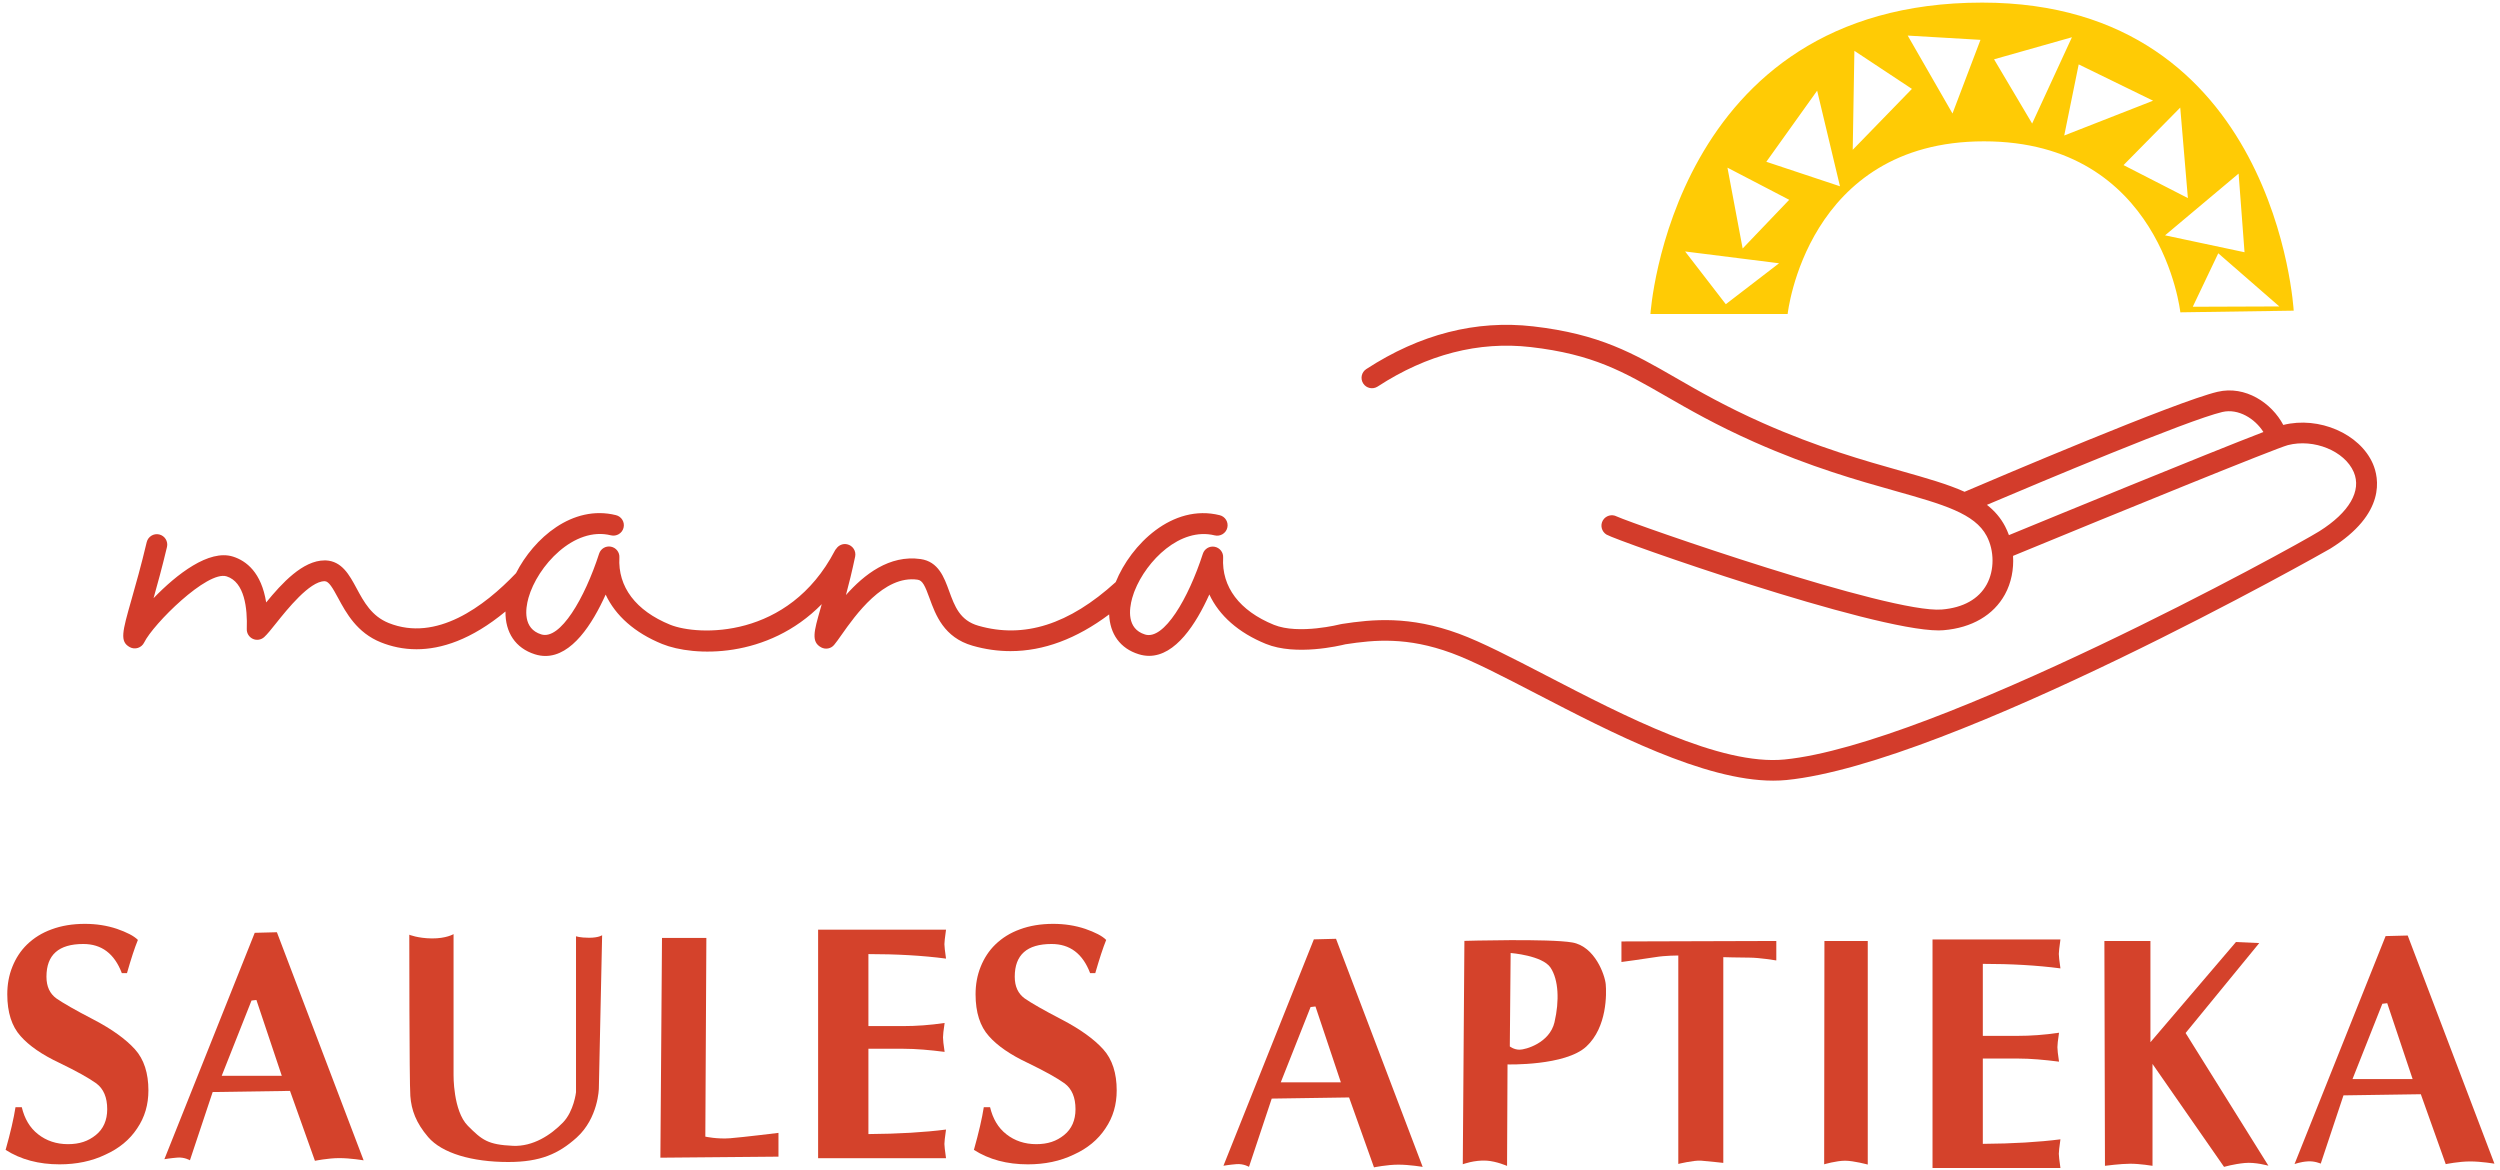 <?xml version="1.0" encoding="utf-8"?>
<!-- Generator: Adobe Illustrator 27.2.0, SVG Export Plug-In . SVG Version: 6.00 Build 0)  -->
<svg version="1.1" id="Layer_1" xmlns="http://www.w3.org/2000/svg" xmlns:xlink="http://www.w3.org/1999/xlink" x="0px" y="0px"
	 viewBox="0 0 480.59 225" style="enable-background:new 0 0 480.59 225;" xml:space="preserve">
<style type="text/css">
	.st0{fill:#D4422B;}
	.st1{fill:#FFCB05;}
	.st2{fill:#D33C2B;}
</style>
<g>
	<g>
		<g>
			<path class="st0" d="M78.65,179.68c0,0,1.66,0.69,4.37,0.72c2.78,0.02,4.17-0.83,4.17-0.83v27.06c0,0-0.11,6.92,2.75,9.79
				c2.73,2.73,3.81,3.63,8.69,3.85c3.85,0.16,7.26-2.08,9.59-4.48c2.11-2.19,2.51-5.82,2.51-5.82v-29.99c0,0,0.72,0.29,2.51,0.29
				c1.88,0,2.51-0.49,2.51-0.49l-0.63,29.45c0,0-0.09,5.69-4.28,9.47c-3.47,3.11-6.97,4.68-13.12,4.68
				c-6.97,0-12.74-1.68-15.41-4.79c-2.35-2.75-3.23-5.2-3.43-7.91c-0.2-2.71-0.2-31.02-0.2-31.02L78.65,179.68z"/>
		</g>
		<g>
			<path class="st0" d="M126.96,222.55l22.69-0.2v-4.57c0,0-6.76,0.83-9.27,1.03c-2.51,0.2-4.79-0.31-4.79-0.31l0.2-38.19h-8.53
				l-0.31,42.26L126.96,222.55z"/>
		</g>
		<g>
			<path class="st0" d="M210.55,187.07h-0.99c-1.43-3.76-3.9-5.6-7.41-5.6c-4.73,0-7.08,2.08-7.08,6.29c0,1.9,0.65,3.25,1.9,4.17
				c1.25,0.87,3.65,2.26,7.17,4.08c3.52,1.84,6.16,3.74,7.93,5.69c1.77,1.95,2.6,4.64,2.6,7.91c0,2.73-0.69,5.15-2.17,7.32
				c-1.43,2.17-3.47,3.85-6.11,5.04c-2.6,1.25-5.55,1.86-8.8,1.86c-3.99,0-7.46-0.92-10.37-2.78c0.94-3.34,1.57-6.07,1.9-8.2h1.21
				c0.52,2.17,1.52,3.94,3.14,5.2c1.59,1.25,3.52,1.9,5.73,1.9s3.9-0.56,5.38-1.77c1.43-1.16,2.17-2.82,2.17-4.95
				c0-2.26-0.69-3.9-2.08-4.95c-1.43-1.03-3.79-2.35-7.08-3.94c-3.34-1.57-5.85-3.29-7.5-5.17c-1.68-1.86-2.55-4.55-2.55-8.02
				c0-1.9,0.31-3.65,0.99-5.33c0.65-1.61,1.57-3.05,2.82-4.26c1.3-1.25,2.82-2.22,4.73-2.91c1.86-0.69,3.99-1.05,6.38-1.05
				c2.17,0,4.21,0.31,6.16,0.96c1.86,0.65,3.25,1.34,4.03,2.13C212.03,182.21,211.34,184.34,210.55,187.07z"/>
		</g>
		<g>
			<path class="st0" d="M24.41,187.07h-0.99c-1.43-3.76-3.9-5.6-7.41-5.6c-4.73,0-7.08,2.08-7.08,6.29c0,1.9,0.65,3.25,1.9,4.17
				c1.25,0.87,3.65,2.26,7.17,4.08c3.52,1.84,6.16,3.74,7.93,5.69c1.77,1.95,2.6,4.64,2.6,7.91c0,2.73-0.69,5.15-2.17,7.32
				c-1.43,2.17-3.47,3.85-6.11,5.04c-2.6,1.25-5.55,1.86-8.8,1.86c-3.99,0-7.46-0.92-10.37-2.78c0.94-3.34,1.57-6.07,1.9-8.2h1.21
				c0.52,2.17,1.52,3.94,3.14,5.2c1.59,1.25,3.52,1.9,5.73,1.9s3.9-0.56,5.38-1.77c1.43-1.16,2.17-2.82,2.17-4.95
				c0-2.26-0.69-3.9-2.08-4.95c-1.43-1.03-3.79-2.35-7.08-3.94c-3.34-1.57-5.85-3.29-7.5-5.17c-1.68-1.86-2.55-4.55-2.55-8.02
				c0-1.9,0.31-3.65,0.99-5.33c0.65-1.61,1.57-3.05,2.82-4.26c1.3-1.25,2.82-2.22,4.73-2.91c1.86-0.69,3.99-1.05,6.38-1.05
				c2.17,0,4.21,0.31,6.16,0.96c1.86,0.65,3.25,1.34,4.03,2.13C25.88,182.21,25.19,184.34,24.41,187.07z"/>
		</g>
		<g>
			<path class="st0" d="M256.83,180.47l-4.26,0.11l-17.38,43.52c0,0,1.14-0.2,2.51-0.31c1.37-0.11,2.4,0.52,2.4,0.52l4.37-13.12
				l14.87-0.22l4.79,13.44c0,0,2.51-0.52,4.68-0.52s4.68,0.43,4.68,0.43L256.83,180.47L256.83,180.47z M246.21,208.06l5.73-14.47
				l0.94-0.11l4.88,14.58C257.77,208.06,246.21,208.06,246.21,208.06z"/>
		</g>
		<g>
			<path class="st0" d="M462.86,179.84l-4.26,0.11l-17.51,43.83c0,0,1.14-0.43,2.51-0.52c1.34-0.11,2.53,0.43,2.53,0.43l4.37-13.12
				l14.87-0.22l4.79,13.44c0,0,2.51-0.52,4.68-0.52c2.17,0,4.68,0.43,4.68,0.43l-16.66-43.83L462.86,179.84z M452.24,207.43
				l5.73-14.47l0.94-0.11l4.88,14.58H452.24L452.24,207.43z"/>
		</g>
		<g>
			<path class="st0" d="M308.68,189.2c-0.16-1.72-2.04-7.23-6.41-8.02c-4.37-0.78-20.76-0.31-20.76-0.31l-0.31,42.94
				c0,0,2.26-0.85,4.61-0.69c1.9,0.13,3.9,1.01,3.9,1.01l0.09-19.51c0,0,11.09,0.31,15.14-3.43S308.83,190.93,308.68,189.2
				L308.68,189.2z M298.84,196.48c-0.94,4.05-5.62,5.31-6.72,5.31c-1.1,0-1.88-0.63-1.88-0.63l0.16-17.96c0,0,6.09,0.47,7.66,2.8
				c1.57,2.35,1.72,6.41,0.78,10.46L298.84,196.48z"/>
		</g>
		<g>
			<path class="st0" d="M311.7,180.98l29.77-0.09v3.74c0,0-3.23-0.54-5.2-0.54c-1.97,0-4.99-0.09-4.99-0.09v39.55
				c0,0-2.8-0.31-4.28-0.43c-1.46-0.09-4.37,0.63-4.37,0.63v-40.07c0,0-2.51,0-4.37,0.31c-1.88,0.31-6.56,0.94-6.56,0.94
				S311.7,180.98,311.7,180.98z"/>
		</g>
		<g>
			<path class="st0" d="M350.72,180.89h8.33v42.98c0,0-2.71-0.74-4.37-0.74c-1.66,0-4.01,0.69-4.01,0.69L350.72,180.89
				L350.72,180.89z"/>
		</g>
		<g>
			<path class="st0" d="M404.54,180.89h8.85v19.46l16.44-19.26l4.48,0.2l-14.16,17.29l15.92,25.51c0,0-2.51-0.72-4.57-0.52
				c-2.08,0.2-3.96,0.74-3.96,0.74l-13.75-19.78v19.58c0,0-2.4-0.4-4.26-0.4s-4.88,0.4-4.88,0.4l-0.11-43.2V180.89z"/>
		</g>
		<g>
			<path class="st0" d="M371.5,180.6h24.59c-0.22,1.52-0.31,2.46-0.31,2.78c0,0.38,0.09,1.3,0.31,2.78
				c-4.55-0.6-9.54-0.87-14.92-0.87v13.84h6.72c2.46,0,5.11-0.18,7.93-0.6c-0.22,1.43-0.31,2.35-0.31,2.78
				c0,0.43,0.09,1.39,0.31,2.78c-2.82-0.36-5.46-0.6-7.93-0.6h-6.72v16.4c5.8-0.04,10.8-0.34,14.92-0.87
				c-0.22,1.48-0.31,2.42-0.31,2.78c0,0.31,0.09,1.25,0.31,2.73H371.5V180.6L371.5,180.6z"/>
		</g>
		<g>
			<path class="st0" d="M53.23,179.21l-4.26,0.11L31.6,222.84c0,0,1.14-0.2,2.51-0.31c1.37-0.11,2.4,0.52,2.4,0.52l4.37-13.12
				l14.87-0.22l4.79,13.44c0,0,2.51-0.52,4.68-0.52s4.68,0.43,4.68,0.43L53.23,179.21z M42.62,206.81l5.73-14.47l0.94-0.11
				l4.88,14.58H42.62z"/>
		</g>
		<g>
			<path class="st0" d="M157.27,178.72h24.59c-0.22,1.52-0.31,2.46-0.31,2.78c0,0.38,0.09,1.3,0.31,2.78
				c-4.55-0.6-9.54-0.87-14.92-0.87v13.84h6.72c2.46,0,5.11-0.18,7.93-0.6c-0.22,1.43-0.31,2.35-0.31,2.78
				c0,0.43,0.09,1.39,0.31,2.78c-2.82-0.36-5.46-0.6-7.93-0.6h-6.72v16.4c5.8-0.04,10.8-0.34,14.92-0.87
				c-0.22,1.48-0.31,2.42-0.31,2.78c0,0.31,0.09,1.25,0.31,2.73h-24.59C157.27,222.62,157.27,178.72,157.27,178.72z"/>
		</g>
	</g>
	<g>
		<path class="st1" d="M381.05,0.5c-59.88,0-63.78,59.88-63.78,59.88l0.02-0.02h26.36c0,0,3.57-33.19,37.74-33.19
			s37.75,32.87,37.75,32.87l21.79-0.32C440.93,59.73,437.67,0.5,381.05,0.5z M331.76,58.48l-7.82-10.14L342,50.61L331.76,58.48z
			 M335,47.77l-2.92-15.54l11.87,6.18L335,47.77z M339.55,31.1l9.77-13.67l4.39,18.38L339.55,31.1z M356.16,28.8l0.32-19.03
			l11.06,7.32L356.16,28.8z M375.34,21.82l-8.61-14.98l13.99,0.82L375.34,21.82z M383.33,11.4l14.97-4.24l-7.65,16.59L383.33,11.4z
			 M399.6,12.38l14.3,6.98l-17.08,6.69L399.6,12.38z M408.22,31.74l10.9-11.06l1.47,17.4L408.22,31.74z M416.2,45.24l14.14-11.87
			l1.14,15.12L416.2,45.24z M426.43,48.69l11.74,10.22l-16.64,0.06L426.43,48.69z"/>
	</g>
	<path class="st2" d="M456.16,89.17c-2.5-5.79-10.37-9.2-17.23-7.48c-2.23-4.22-7.28-7.63-12.64-6.37
		c-7.87,1.85-42.74,16.7-48.63,19.22c-3.26-1.47-7.33-2.62-12.19-4c-7.12-2.01-15.99-4.52-26.57-9.21
		c-7.17-3.18-12.28-6.12-16.79-8.72c-8.15-4.69-14.58-8.4-27.39-9.87c-10.98-1.26-21.76,1.5-32.07,8.21
		c-0.93,0.6-1.19,1.84-0.59,2.77c0.6,0.93,1.84,1.19,2.77,0.59c9.5-6.19,19.41-8.74,29.43-7.59c11.99,1.38,17.8,4.73,25.85,9.36
		c4.59,2.64,9.79,5.64,17.16,8.91c10.84,4.81,19.86,7.36,27.11,9.4c9.18,2.59,15.24,4.31,17.53,8.65c1.5,2.85,1.5,6.59,0.01,9.31
		c-1.54,2.81-4.52,4.48-8.62,4.82c-9.93,0.83-59.02-16.31-62.51-17.89c-0.93-0.49-2.1-0.17-2.65,0.74
		c-0.57,0.95-0.26,2.18,0.69,2.75c2.04,1.22,50.9,18.42,63.86,18.42c0.34,0,0.65-0.01,0.93-0.04c5.42-0.45,9.61-2.89,11.8-6.88
		c1.22-2.22,1.72-4.83,1.56-7.41c20.36-8.39,50.58-20.71,52.83-21.29c5-1.29,10.92,1.13,12.66,5.17c1.56,3.61-0.85,7.76-6.6,11.38
		c-4.93,3.1-74.03,41.02-102.8,43.88c-12.33,1.23-30.87-8.38-45.77-16.11c-6.68-3.46-12.45-6.45-16.86-8.07
		c-9.48-3.48-16.58-2.78-22.5-1.87c-0.04,0.01-0.07,0.02-0.11,0.03c-0.03,0.01-0.06,0.01-0.09,0.01c-0.08,0.02-8.06,2.07-12.86,0.12
		c-6.6-2.69-10.07-7.28-9.75-12.92c0.06-1-0.64-1.89-1.63-2.08c-0.99-0.19-1.96,0.39-2.27,1.35c-2.77,8.57-7.48,16.67-11.13,15.51
		c-3.53-1.1-3.05-4.86-2.45-7.01c0.09-0.33,0.21-0.68,0.33-1.02c0.05-0.11,0.1-0.22,0.13-0.34c2.28-5.81,8.78-12.32,15.4-10.68
		c1.06,0.26,2.16-0.39,2.42-1.46c0.27-1.07-0.39-2.16-1.46-2.42c-9.09-2.26-17.07,5.65-19.99,12.86
		c-8.98,8.16-17.62,10.91-26.4,8.39c-3.57-1.02-4.56-3.76-5.62-6.66c-0.97-2.66-2.06-5.67-5.49-6.16
		c-5.99-0.85-10.86,2.98-14.35,6.92c0.56-2.08,1.17-4.53,1.77-7.39c0.23-1.08-0.47-2.14-1.55-2.37c-0.82-0.18-1.63,0.19-2.07,0.84
		c-0.11,0.12-0.21,0.25-0.29,0.41c-8.91,17.05-26.32,16.38-31.66,14.21c-6.6-2.69-10.07-7.28-9.75-12.92c0.06-1-0.64-1.89-1.63-2.08
		c-0.99-0.19-1.96,0.39-2.27,1.35c-2.77,8.57-7.48,16.67-11.13,15.51c-3.53-1.1-3.05-4.86-2.45-7.01
		c1.71-6.09,8.73-13.81,15.86-12.03c1.06,0.26,2.16-0.39,2.42-1.46c0.27-1.07-0.39-2.16-1.46-2.42
		c-8.38-2.08-15.81,4.47-19.21,11.15c-6.16,6.46-15.32,13.25-24.47,9.59c-3.29-1.32-4.77-4.05-6.19-6.69
		c-1.38-2.56-2.81-5.2-5.9-5.35c-0.08,0-0.15,0-0.23,0c-4.21,0-8.25,4.42-11.24,8.08c-0.92-5.77-3.82-8-6.38-8.81
		c-4.59-1.46-10.82,3.38-15.27,7.99c0.74-2.63,1.66-5.96,2.58-9.84c0.25-1.08-0.41-2.15-1.49-2.41c-1.07-0.25-2.15,0.41-2.41,1.49
		c-1.07,4.53-2.11,8.17-2.94,11.09c-1.75,6.16-2.28,8.02-0.3,9.09c0.48,0.26,1.05,0.31,1.56,0.14c0.52-0.17,0.95-0.54,1.19-1.03
		c1.73-3.55,12.15-13.91,15.86-12.72c3.45,1.1,4.01,6.11,3.87,10.12c-0.03,0.81,0.43,1.55,1.16,1.89c0.73,0.34,1.6,0.2,2.19-0.34
		c0.6-0.55,1.35-1.49,2.3-2.68c2.1-2.63,6.44-8.06,9.29-8.06c0.03,0,0.06,0,0.08,0c0.76,0.04,1.47,1.25,2.55,3.25
		c1.52,2.81,3.59,6.66,8.23,8.51c1.92,0.77,4.21,1.32,6.83,1.32c4.71,0,10.49-1.79,17.1-7.26c-0.06,4.04,1.94,7.06,5.66,8.23
		c0.69,0.22,1.37,0.32,2.02,0.32c5.09,0,9.02-6.12,11.58-11.8c1.88,4.05,5.6,7.36,10.87,9.5c6.03,2.45,20.25,2.94,30.67-7.66
		c-0.09,0.32-0.18,0.63-0.26,0.92c-1.24,4.34-1.81,6.33,0.15,7.39c0.84,0.45,1.88,0.26,2.49-0.48c0.39-0.46,0.84-1.1,1.41-1.91
		c2.64-3.75,8.14-11.56,14.64-10.62c0.95,0.13,1.43,1.19,2.29,3.56c1.16,3.19,2.75,7.55,8.27,9.13c2.43,0.7,4.87,1.04,7.3,1.04
		c6.34,0,12.69-2.36,18.96-7.06c0.13,3.75,2.12,6.55,5.66,7.65c0.69,0.22,1.37,0.32,2.02,0.32c5.09,0,9.02-6.12,11.58-11.8
		c1.88,4.05,5.6,7.36,10.87,9.5c5.77,2.35,14.19,0.35,15.27,0.08c5.65-0.87,11.88-1.45,20.42,1.68c4.17,1.53,9.84,4.47,16.4,7.87
		c14.41,7.47,32.14,16.66,45.43,16.66c0.88,0,1.74-0.04,2.57-0.12c31.51-3.14,103.89-44.07,104.53-44.48
		C458.8,98.73,457.3,91.82,456.16,89.17z M385.45,101.18c-0.87-1.66-2.04-2.99-3.49-4.13c10.05-4.27,38.59-16.28,45.25-17.85
		c3.08-0.72,6.29,1.28,7.9,3.85c-10.78,4.14-40.7,16.44-48.92,19.82C385.98,102.3,385.74,101.73,385.45,101.18z"/>
</g>
</svg>

